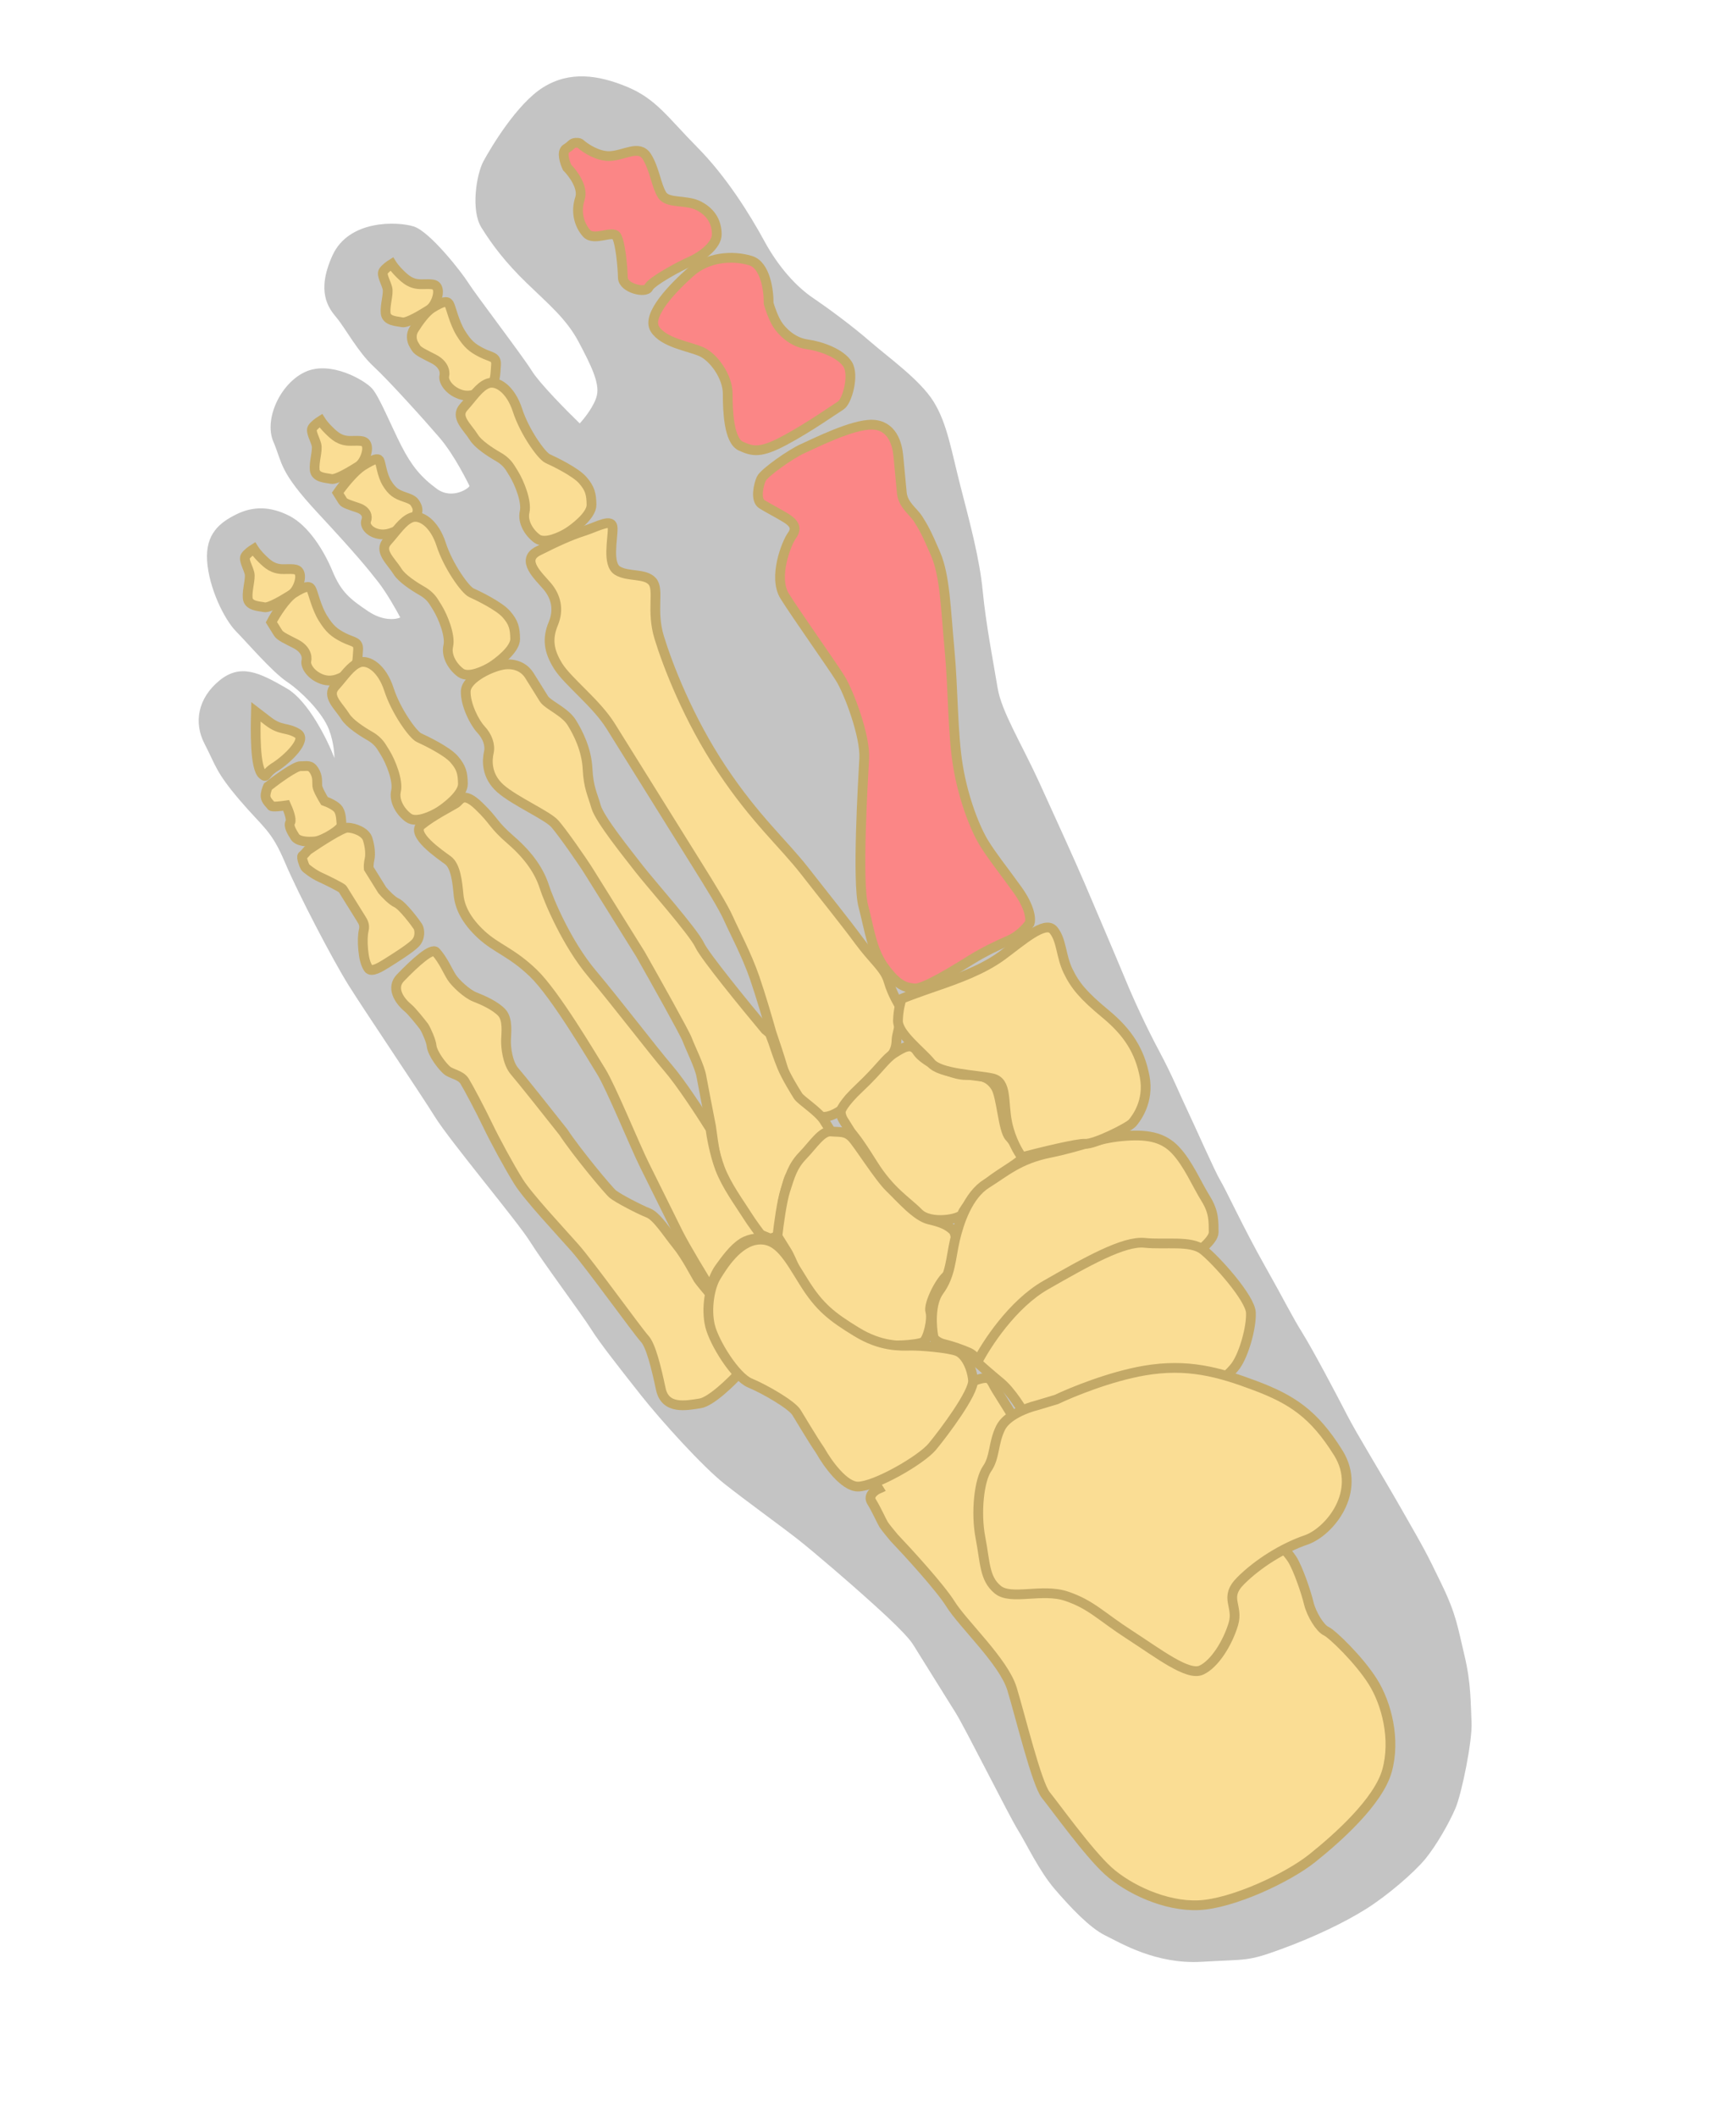<?xml version="1.0" encoding="UTF-8"?> <svg xmlns="http://www.w3.org/2000/svg" width="178" height="217" viewBox="0 0 178 217" fill="none"> <path d="M29.395 70.564C31.61 71.842 33.582 75.857 34.291 77.705C34.292 77.114 34.146 75.624 33.557 74.396C32.821 72.86 30.949 70.924 29.416 69.886C27.882 68.848 25.413 65.955 24.198 64.718C22.983 63.481 21.412 60.25 21.235 57.479C21.059 54.708 22.555 53.553 24.25 52.718C25.945 51.883 27.72 51.884 29.672 52.883C31.625 53.882 33.217 56.435 34.092 58.549C34.967 60.663 35.883 61.421 37.775 62.679C39.289 63.685 40.585 63.512 41.044 63.3C40.633 62.522 39.599 60.699 38.755 59.63C37.7 58.293 36.645 56.957 32.603 52.607C28.561 48.257 29 47.54 28.025 45.267C27.051 42.993 28.729 39.287 31.322 38.114C33.914 36.94 37.401 38.977 38.157 39.835C38.914 40.693 40.127 43.704 41.161 45.719C42.196 47.733 43.151 48.91 44.785 50.108C46.418 51.305 48.234 49.952 48.134 49.792C48.035 49.633 46.662 46.721 45.049 44.846C43.437 42.97 39.853 38.999 38.279 37.543C36.706 36.086 35.373 33.593 34.517 32.575C33.661 31.558 32.407 29.902 34.085 26.196C35.763 22.49 40.766 22.695 42.42 23.215C44.074 23.735 47.339 27.904 48.036 29.021C48.732 30.138 53.55 36.442 54.545 38.038C55.341 39.314 58.142 42.148 59.443 43.405C59.929 42.881 60.96 41.573 61.2 40.536C61.501 39.241 60.566 37.386 59.332 35.053C58.099 32.719 56.266 31.202 54.036 29.047C51.805 26.892 50.452 25.077 49.357 23.321C48.263 21.566 48.844 17.879 49.563 16.544C50.282 15.209 52.978 10.647 55.691 8.955C58.404 7.264 61.314 7.665 64.302 8.904C67.291 10.143 68.485 12.058 71.472 15.071C74.459 18.084 76.847 21.914 78.379 24.726C79.912 27.539 81.783 29.474 83.317 30.512C84.851 31.55 87.301 33.347 89.233 35.023C91.165 36.7 94.332 38.936 95.725 41.17C97.118 43.404 97.554 46.235 98.487 49.864C99.42 53.492 100.453 57.281 100.768 60.63C101.084 63.98 101.897 68.127 102.293 70.539C102.689 72.951 104.779 76.302 106.589 80.271C108.399 84.24 110.209 88.209 111.183 90.482C112.158 92.755 114.544 98.359 115.419 100.473C116.294 102.587 117.567 105.339 118.9 107.832C120.233 110.325 121.008 112.28 121.744 113.815C122.48 115.351 124.628 120.217 125.126 121.015C125.623 121.813 127.533 125.941 129.662 129.711C131.791 133.48 132.427 134.857 133.522 136.612C134.616 138.367 137.083 143.034 138.118 145.049C139.152 147.063 141.342 150.574 143.769 154.822C146.197 159.07 146.197 159.07 147.768 162.301C149.34 165.532 149.458 166.788 150.153 169.679C150.847 172.57 150.786 174.604 150.883 176.537C150.981 178.471 149.879 183.812 149.26 185.306C148.64 186.801 147.262 189.211 146.125 190.586C144.987 191.96 142.254 194.329 140.02 195.722C137.786 197.116 134.714 198.588 131.284 199.84C127.854 201.092 127.915 200.833 123.21 201.107C118.505 201.382 114.919 199.185 113.325 198.406C111.732 197.627 109.76 195.532 108.147 193.657C106.535 191.781 105.262 189.029 104.366 187.593C103.471 186.157 98.995 177.202 98 175.606L93.621 168.585C92.825 167.308 89.42 164.335 88.404 163.417C87.388 162.499 83.525 159.146 81.792 157.789C80.059 156.431 76.433 153.816 74.243 152.08C72.052 150.343 67.811 145.674 65.7 143.001L65.7 143.001C63.59 140.328 61.48 137.654 60.584 136.218C59.689 134.782 55.628 129.336 54.334 127.262C53.041 125.187 46.191 117.047 44.599 114.494C43.007 111.941 37.315 103.523 35.723 100.97C34.131 98.417 30.629 91.735 29.217 88.405C27.805 85.074 27.028 84.894 24.559 82.001C22.09 79.108 22.111 78.43 20.977 76.257C19.843 74.083 20.284 71.591 22.479 69.779C24.673 67.968 26.626 68.966 29.395 70.564Z" fill="#C4C4C4"></path> <path d="M26.877 57.286C26.431 56.855 26.121 56.428 26.021 56.268C25.808 56.401 25.339 56.738 25.163 57.025C24.944 57.383 25.441 58.181 25.58 58.759C25.719 59.338 25.319 60.474 25.398 61.311C25.477 62.148 26.573 62.129 27.091 62.249C27.61 62.37 29.205 61.374 29.844 60.976C30.482 60.578 30.882 59.443 30.743 58.864C30.604 58.286 30.185 58.326 29.089 58.344C27.992 58.363 27.435 57.824 26.877 57.286Z" fill="#FADD94" stroke="#C3A967"></path> <path d="M30.162 60.777C29.269 61.335 28.233 63.015 27.827 63.785L28.324 64.583L28.523 64.902C28.723 65.221 29.34 65.501 30.316 66C31.293 66.499 31.531 67.237 31.411 67.755C31.291 68.274 31.888 69.231 33.024 69.631C34.16 70.031 35.117 69.434 35.915 68.936C36.713 68.439 36.634 67.601 36.715 66.665C36.795 65.728 36.217 65.867 35.241 65.367C34.264 64.868 33.806 64.489 33.11 63.372C32.413 62.255 32.096 60.68 31.897 60.361C31.698 60.041 31.279 60.081 30.162 60.777Z" fill="#FADD94" stroke="#C3A967"></path> <path d="M35.412 73.461C35.837 74.142 37.016 74.93 37.931 75.454C38.413 75.73 38.834 76.105 39.128 76.576L39.475 77.133C40.072 78.09 40.847 80.044 40.607 81.081C40.367 82.117 41.063 83.234 41.88 83.833C42.697 84.432 44.392 83.596 45.03 83.198C45.668 82.8 47.484 81.447 47.465 80.35C47.446 79.254 47.307 78.676 46.55 77.818C45.794 76.96 43.582 75.901 42.965 75.621C42.347 75.342 40.595 72.888 39.88 70.675C39.164 68.461 37.73 67.583 36.833 67.921C35.935 68.258 35.276 69.334 34.358 70.35C33.441 71.366 34.715 72.344 35.412 73.461Z" fill="#FADD94" stroke="#C3A967"></path> <path d="M41.02 28.077C40.574 27.646 40.263 27.219 40.164 27.06C39.951 27.192 39.481 27.529 39.306 27.816C39.086 28.175 39.584 28.973 39.723 29.551C39.862 30.129 39.462 31.265 39.541 32.102C39.619 32.94 40.716 32.921 41.234 33.041C41.752 33.161 43.348 32.166 43.986 31.768C44.624 31.37 45.024 30.234 44.885 29.656C44.746 29.078 44.328 29.117 43.231 29.136C42.135 29.155 41.577 28.616 41.02 28.077Z" fill="#FADD94" stroke="#C3A967"></path> <path d="M44.306 31.569C43.662 31.971 42.944 32.956 42.441 33.763C42.133 34.257 42.16 34.88 42.468 35.374L42.667 35.694C42.866 36.013 43.484 36.292 44.46 36.792C45.436 37.291 45.675 38.029 45.554 38.547C45.434 39.065 46.031 40.023 47.167 40.422C48.303 40.822 49.261 40.225 50.058 39.728C50.856 39.23 50.777 38.393 50.858 37.456C50.939 36.519 50.361 36.658 49.384 36.159C48.408 35.66 47.95 35.28 47.253 34.163C46.557 33.046 46.239 31.471 46.041 31.152C45.842 30.833 45.423 30.872 44.306 31.569Z" fill="#FADD94" stroke="#C3A967"></path> <path d="M48.598 44.849C49.023 45.531 50.202 46.318 51.117 46.843C51.599 47.119 52.02 47.494 52.314 47.965L52.661 48.521C53.258 49.479 54.033 51.433 53.793 52.469C53.553 53.506 54.249 54.623 55.066 55.221C55.883 55.82 57.578 54.985 58.216 54.587C58.854 54.189 60.67 52.835 60.651 51.739C60.632 50.642 60.493 50.064 59.736 49.206C58.98 48.348 56.768 47.289 56.151 47.01C55.533 46.73 53.781 44.276 53.066 42.063C52.35 39.85 50.916 38.971 50.019 39.309C49.121 39.647 48.463 40.723 47.545 41.738C46.627 42.754 47.901 43.732 48.598 44.849Z" fill="#FADD94" stroke="#C3A967"></path> <path d="M33.747 44.136C33.301 43.705 32.991 43.279 32.891 43.119C32.678 43.252 32.209 43.589 32.033 43.876C31.814 44.234 32.311 45.032 32.45 45.61C32.589 46.188 32.189 47.324 32.268 48.162C32.347 48.999 33.443 48.98 33.962 49.1C34.48 49.22 36.075 48.225 36.714 47.827C37.352 47.429 37.752 46.293 37.613 45.715C37.474 45.137 37.055 45.176 35.959 45.195C34.862 45.214 34.305 44.675 33.747 44.136Z" fill="#FADD94" stroke="#C3A967"></path> <path d="M37.202 47.745C36.288 48.315 35.104 49.833 34.626 50.521L35.002 51.123L35.152 51.364C35.302 51.605 35.854 51.763 36.719 52.06C37.584 52.357 37.721 52.94 37.545 53.385C37.369 53.829 37.819 54.551 38.848 54.747C39.876 54.942 40.855 54.331 41.671 53.822C42.487 53.313 43.067 52.564 42.703 51.841C42.451 51.341 42.327 51.239 41.462 50.942C40.597 50.645 40.209 50.386 39.683 49.542C39.157 48.7 39.046 47.431 38.896 47.19C38.745 46.949 38.344 47.032 37.202 47.745Z" fill="#FADD94" stroke="#C3A967"></path> <path d="M40.769 58.596C41.194 59.277 42.373 60.065 43.289 60.589C43.77 60.865 44.191 61.24 44.485 61.711L44.832 62.267C45.429 63.225 46.204 65.179 45.964 66.216C45.724 67.252 46.42 68.369 47.237 68.968C48.054 69.567 49.749 68.731 50.387 68.333C51.026 67.935 52.841 66.581 52.822 65.485C52.803 64.389 52.664 63.81 51.908 62.953C51.151 62.095 48.94 61.036 48.322 60.756C47.704 60.476 45.953 58.023 45.237 55.809C44.522 53.596 43.088 52.717 42.19 53.055C41.293 53.393 40.634 54.469 39.716 55.485C38.798 56.5 40.073 57.478 40.769 58.596Z" fill="#FADD94" stroke="#C3A967"></path> <path d="M77.385 100.255C78.037 102.153 78.796 104.768 79.094 105.838C79.366 106.629 79.984 108.474 80.286 109.527C80.664 110.843 81.918 112.499 82.117 112.818C82.316 113.137 82.734 113.098 83.591 114.115C84.275 114.929 85.657 114.23 86.262 113.779L87.081 112.604C88.138 111.575 90.437 109.314 91.171 108.502C92.089 107.486 91.851 106.748 91.971 106.23C92.091 105.712 92.572 103.639 92.373 103.32C92.174 103.001 91.477 101.884 91.1 100.568C90.722 99.252 89.547 98.433 88.094 96.458C86.641 94.483 84.729 92.129 82.52 89.296C80.31 86.463 77.462 84.029 74.019 78.862C70.575 73.696 68.448 68.152 67.594 65.36C66.739 62.569 67.638 60.457 66.882 59.599C66.125 58.741 64.391 59.158 63.315 58.499C62.239 57.84 62.84 55.249 62.821 54.153C62.802 53.056 61.366 53.952 59.89 54.429C58.415 54.906 57.039 55.542 55.184 56.477C53.329 57.412 55.261 59.089 56.117 60.106C56.973 61.124 57.351 62.44 56.731 63.934C56.112 65.428 56.23 66.684 57.225 68.28C58.22 69.876 61.128 72.052 62.621 74.445L66.8 81.147L69.288 85.137L71.477 88.647C72.77 90.722 74.163 92.956 74.701 94.172C75.237 95.389 76.57 97.882 77.385 100.255Z" fill="#FADD94" stroke="#C3A967"></path> <path d="M71.747 96.9C72.257 98.001 76.445 103.131 78.476 105.558L78.934 105.938L79.272 106.835C79.431 107.327 79.837 108.522 80.187 109.368C80.624 110.424 81.52 111.861 81.818 112.339C82.117 112.818 83.91 113.916 84.507 114.874L85.203 115.991C84.937 116.157 84.19 116.711 83.328 117.603C82.25 118.719 81.212 120.252 80.992 120.611C80.773 120.97 80.412 122.524 80.292 123.042L80.292 123.042C80.172 123.56 80.05 125.853 80.09 126.271C80.121 126.606 79.358 126.875 78.973 126.968L77.478 126.348L76.384 124.593L74.294 121.242C73.896 120.604 73.479 118.869 73.34 118.291C73.229 117.828 73.003 116.211 72.904 115.46C72.633 114.078 72.056 111.113 71.913 110.316C71.735 109.319 70.8 107.464 70.462 106.567C70.191 105.849 67.152 100.43 65.667 97.811L60.393 89.354C59.696 88.237 57.646 85.304 56.889 84.446C56.133 83.588 52.785 82.13 51.312 80.833C49.838 79.535 49.939 77.921 50.119 77.144C50.3 76.366 49.962 75.469 49.305 74.771C48.648 74.072 47.712 72.217 47.754 70.862C47.795 69.507 50.547 68.234 51.803 68.115C53.059 67.997 53.876 68.596 54.274 69.234L55.766 71.628C56.164 72.266 57.918 72.945 58.614 74.062C59.311 75.18 60.147 76.875 60.244 78.808C60.342 80.742 60.74 81.38 61.117 82.696C61.495 84.012 64.362 87.544 65.516 89.04C66.671 90.536 71.111 95.524 71.747 96.9Z" fill="#FADD94" stroke="#C3A967"></path> <path d="M69.544 126.42C70.292 127.904 72.072 130.828 72.868 132.105C72.968 131.673 73.288 130.646 73.767 129.993C74.366 129.176 75.184 128.001 76.141 127.404C76.907 126.926 77.896 126.9 78.295 126.947C77.943 126.502 77.1 125.387 76.543 124.494C75.847 123.377 74.493 121.561 73.817 119.767C73.276 118.331 72.943 116.47 72.844 115.719C71.949 114.283 69.835 111.035 68.545 109.535C66.932 107.66 63.269 102.852 60.701 99.799C58.133 96.747 56.283 92.359 55.806 90.884C55.33 89.408 54.334 87.812 52.403 86.136C50.471 84.46 50.79 84.261 49.117 82.644C47.444 81.028 47.204 82.064 46.725 82.363C46.247 82.661 44.392 83.596 43.215 84.552C42.038 85.507 45.105 87.584 45.922 88.183C46.739 88.781 46.896 90.456 47.015 91.712L47.015 91.712C47.133 92.968 47.77 94.344 49.343 95.801C50.916 97.258 52.471 97.618 54.701 99.773C56.931 101.928 60.653 108.251 61.648 109.847C62.643 111.443 65.168 117.625 66.103 119.48C67.038 121.334 68.609 124.565 69.544 126.42Z" fill="#FADD94" stroke="#C3A967"></path> <path d="M66.328 16.063C65.532 14.786 64.036 15.941 62.521 15.999C61.309 16.046 60.023 15.193 59.532 14.76C59.499 14.707 59.349 14.608 59.014 14.64C58.595 14.68 58.695 14.839 58.056 15.237C57.546 15.556 57.909 16.659 58.154 17.171C58.745 17.763 59.835 19.226 59.467 20.341C59.007 21.736 59.384 23.052 60.141 23.91C60.897 24.768 62.812 23.574 63.21 24.212C63.608 24.851 63.845 27.363 63.864 28.459C63.883 29.555 66.214 30.096 66.494 29.478C66.774 28.861 69.586 27.329 70.802 26.792C72.019 26.255 73.515 25.1 73.496 24.004C73.478 22.907 73.04 21.85 71.705 21.131C70.371 20.412 68.476 20.929 67.879 19.971C67.282 19.014 67.124 17.339 66.328 16.063Z" fill="#FB8686" stroke="#C3A967"></path> <path d="M76.962 26.718C78.492 27.182 78.832 29.836 78.811 31.105C78.937 31.544 79.288 32.581 79.686 33.219C80.184 34.017 81.299 35.095 82.754 35.296C84.209 35.496 86.221 36.236 86.918 37.353C87.615 38.47 86.854 41.16 86.216 41.559C85.578 41.956 82.965 43.808 80.471 45.141C77.978 46.474 77.201 46.294 75.966 45.734C74.73 45.175 74.614 42.145 74.616 40.37C74.618 38.596 73.164 36.621 71.929 36.062C70.694 35.503 68.043 35.161 67.147 33.725C66.252 32.289 69.105 29.401 70.821 27.888C72.537 26.375 75.049 26.138 76.962 26.718Z" fill="#FB8686" stroke="#C3A967"></path> <path d="M104.326 91.213C105.647 93.048 105.711 94.264 105.578 94.642C105.305 95.034 104.516 95.925 103.543 96.355C102.326 96.892 100.95 97.528 99.514 98.424C98.078 99.319 94.727 101.409 93.79 101.328C92.853 101.247 92.076 101.067 90.722 99.252C89.369 97.436 89.171 95.343 88.516 92.871C87.861 90.398 88.49 80.033 88.612 77.741C88.733 75.449 87.044 70.962 86.148 69.526C85.252 68.09 81.65 63.023 80.456 61.108C79.261 59.193 80.621 55.686 81.219 54.869C81.818 54.053 81.261 53.514 80.544 53.075C79.826 52.635 78.85 52.136 78.133 51.697C77.416 51.257 77.776 49.703 78.056 49.085C78.336 48.468 81.109 46.517 82.325 45.98C83.541 45.443 87.411 43.474 89.444 43.535C91.477 43.597 91.993 45.492 92.112 46.747L92.467 50.515C92.585 51.771 93.661 52.43 94.158 53.228C94.656 54.026 94.954 54.505 95.929 56.778C96.903 59.051 96.96 62.341 97.354 66.527C97.748 70.714 97.664 75.199 98.239 78.608C98.813 82.017 100.026 85.029 100.922 86.465C101.817 87.901 102.673 88.918 104.326 91.213Z" fill="#FB8686" stroke="#C3A967"></path> <path d="M80.532 122.006C80.164 123.122 79.831 125.62 79.71 126.73L80.705 128.325C81.103 128.964 81.58 130.439 82.774 132.354C83.968 134.269 87.853 136.944 89.347 137.563C90.841 138.183 94.191 137.867 94.669 137.569C95.148 137.27 95.629 135.198 95.39 134.46C95.152 133.722 96.43 131.152 97.228 130.654C98.026 130.157 98.289 126.669 97.731 126.13C97.173 125.591 96.556 125.311 95.26 125.011C93.965 124.711 92.352 122.835 91.237 121.758C90.122 120.68 88.032 117.329 87.375 116.631C86.718 115.932 86.14 116.071 85.203 115.991C84.266 115.91 83.388 117.344 82.31 118.46C81.233 119.575 80.992 120.611 80.532 122.006Z" fill="#FADD94" stroke="#C3A967"></path> <path d="M88.158 111.489C86.482 113.066 86.156 113.846 86.202 114.038C86.215 114.178 86.281 114.521 86.44 114.776L87.137 115.893C87.435 116.372 87.694 116.432 89.486 119.304C91.277 122.176 92.97 123.115 94.185 124.352C95.399 125.589 98.55 124.955 98.67 124.437C98.79 123.918 100.466 121.987 101.484 121.13C102.501 120.274 104.994 118.941 104.795 118.622C104.596 118.303 104.159 117.246 103.502 116.548C102.845 115.849 102.689 112.401 102.092 111.443C101.495 110.486 100.618 110.146 99.103 110.204C97.588 110.262 94.659 108.764 94.062 107.807C93.465 106.85 92.667 107.347 91.71 107.944C90.752 108.541 90.253 109.517 88.158 111.489Z" fill="#FADD94" stroke="#C3A967"></path> <path d="M96.29 132.348C95.332 133.655 95.515 136.081 95.727 137.131C95.826 137.291 96.181 137.646 96.802 137.79C97.58 137.971 98.716 138.37 99.333 138.65C99.827 138.874 100.216 139.355 100.349 139.568L103.101 138.295L106.553 134.591L114.391 130.812L121.589 129.204C122.547 128.607 124.458 127.194 124.443 126.317C124.424 125.22 124.504 124.284 123.609 122.847C122.713 121.411 121.838 119.297 120.524 117.901C119.21 116.504 117.496 116.243 114.984 116.48C112.472 116.716 110.777 117.552 107.627 118.186C104.477 118.821 103.08 120.135 101.165 121.329C99.25 122.523 98.33 125.313 97.91 127.127C97.489 128.94 97.487 130.715 96.29 132.348Z" fill="#FADD94" stroke="#C3A967"></path> <path d="M95.883 101.131C93.985 101.783 92.806 102.237 92.453 102.383C92.34 102.675 92.105 103.531 92.072 104.615C92.031 105.971 94.481 107.767 95.437 108.944C96.392 110.121 100.2 110.185 101.754 110.546C103.309 110.906 102.828 112.979 103.284 115.132C103.649 116.855 104.444 118.176 104.796 118.622C106.637 118.139 110.506 117.189 111.256 117.253C112.192 117.334 115.743 115.563 116.122 115.105C116.501 114.647 117.858 112.914 117.363 110.342C116.867 107.77 115.673 105.855 113.382 103.959C111.092 102.063 110.236 101.046 109.5 99.51C108.764 97.974 108.865 96.36 108.009 95.342C107.153 94.325 104.739 96.495 102.764 97.948C100.789 99.401 98.256 100.316 95.883 101.131Z" fill="#FADD94" stroke="#C3A967"></path> <path d="M107.214 131.741C103.815 133.683 101.115 137.834 100.189 139.667C100.528 139.973 101.48 140.813 102.579 141.723C103.679 142.633 104.842 144.523 105.286 145.354L108.395 146.075L114.895 145.124L124.167 142.223C124.752 141.859 126.086 140.894 126.741 139.954C127.559 138.778 128.32 136.088 128.261 134.573C128.203 133.058 124.619 129.088 123.344 128.109C122.069 127.131 119.497 127.627 117.365 127.406C115.232 127.184 111.462 129.313 107.214 131.741Z" fill="#FADD94" stroke="#C3A967"></path> <path d="M97.453 164.423C96.418 162.763 93.159 159.196 91.659 157.619C91.374 157.28 90.763 156.538 90.604 156.283C90.405 155.964 89.868 154.747 89.371 153.949C88.973 153.311 89.684 152.793 90.09 152.614L89.493 151.657L92.027 148.968L94.022 146.838L96.996 143.432C97.568 142.928 99.007 141.823 100.188 141.442C101.663 140.965 101.543 141.483 102.14 142.441L103.732 144.994L105.542 148.962L110.219 156.462L130.331 157.44C130.856 157.925 132.024 159.088 132.501 159.854C133.098 160.811 133.913 163.184 134.191 164.341C134.469 165.497 135.365 166.933 135.982 167.213C136.6 167.493 139.388 170.187 140.781 172.421C142.174 174.655 143.107 178.284 142.227 181.492C141.347 184.701 137.057 188.484 134.543 190.494C132.03 192.505 126.366 195.151 122.917 195.306C119.468 195.462 115.663 193.625 113.631 191.789C111.6 189.953 108.196 185.205 107.24 184.028C106.285 182.851 104.618 175.912 103.763 173.12C102.909 170.329 98.747 166.497 97.453 164.423Z" fill="#FADD94" stroke="#C3A967"></path> <path d="M102.595 146.368C103.218 145.093 105.301 144.311 106.265 144.079L108.319 143.463C109.854 142.727 113.807 141.105 117.332 140.502C121.738 139.749 124.946 140.63 128.712 142.049C132.478 143.468 134.729 144.946 137.217 148.935C139.705 152.924 136.292 157.047 133.919 157.862C131.546 158.677 128.993 160.269 127.217 162.041C125.441 163.813 127.035 164.592 126.455 166.506C125.875 168.419 124.557 170.57 123.181 171.207C121.805 171.843 118.797 169.508 115.829 167.591C112.861 165.674 111.905 164.497 109.374 163.638C106.844 162.778 103.673 164.09 102.299 162.953C100.924 161.815 101.026 160.2 100.53 157.628C100.034 155.056 100.396 151.728 101.215 150.553C102.033 149.377 101.816 147.962 102.595 146.368Z" fill="#FADD94" stroke="#C3A967"></path> <path d="M44.696 97.59C44.287 97.126 42.602 98.633 41.051 100.245C40.12 101.213 40.825 102.492 41.86 103.348C42.226 103.652 43.088 104.725 43.472 105.224C43.771 105.702 44.208 106.754 44.248 107.178C44.327 108.015 45.382 109.352 45.84 109.731C46.298 110.11 47.235 110.191 47.633 110.829C48.031 111.468 49.264 113.801 50 115.337C50.736 116.872 52.169 119.525 53.164 121.121C54.159 122.717 57.445 126.208 58.958 127.924C60.471 129.64 65.427 136.522 66.085 137.221C66.742 137.919 67.297 140.232 67.754 142.385C68.21 144.539 70.363 144.082 71.779 143.865C72.911 143.69 75.03 141.615 75.948 140.6L75.973 136.374C74.612 134.784 71.831 131.51 71.593 131.127C71.294 130.648 70.359 128.793 69.403 127.616C68.448 126.439 67.353 124.684 66.477 124.344C65.6 124.004 63.353 122.839 62.831 122.407C62.373 122.027 59.134 118.137 57.754 116.042C56.347 114.26 53.382 110.524 52.777 109.838C52.02 108.98 51.862 107.305 51.883 106.628C51.904 105.95 52.105 104.495 51.447 103.797C50.79 103.098 49.555 102.539 48.678 102.199C47.894 101.895 46.686 100.782 46.288 100.143C45.89 99.505 45.453 98.448 44.696 97.59Z" fill="#FADD94" stroke="#C3A967"></path> <path d="M95.596 148.294C94.458 149.669 89.731 152.395 87.957 152.393C86.537 152.391 84.829 149.984 84.153 148.781L84.053 148.621C83.37 147.644 82.063 145.43 81.665 144.792C81.168 143.994 78.399 142.396 76.904 141.777C75.41 141.157 73.221 137.647 72.804 135.912C72.387 134.177 72.768 131.945 73.427 130.869C74.086 129.794 75.623 127.283 77.717 127.086C79.81 126.889 80.844 128.903 82.436 131.457C84.028 134.01 85.303 134.988 87.813 136.525C90.323 138.063 92.257 137.965 93.354 137.946C94.45 137.927 97.26 138.17 98.137 138.509C99.014 138.849 99.65 140.225 99.769 141.481C99.887 142.737 96.733 146.92 95.596 148.294Z" fill="#FADD94" stroke="#C3A967"></path> <path d="M35.639 84.843C35.097 84.826 32.688 86.388 31.55 87.171C31.424 87.324 31.139 87.649 31.012 87.729C30.852 87.828 31.19 88.726 31.29 88.885C31.389 89.045 32.206 89.644 32.823 89.923C33.441 90.203 35.035 90.982 35.135 91.142L36.03 92.578L37.025 94.174C37.224 94.493 37.423 94.812 37.303 95.33C37.183 95.848 37.162 96.526 37.241 97.363C37.32 98.2 37.459 98.779 37.758 99.257C38.056 99.736 39.013 99.139 39.652 98.741C40.29 98.343 42.045 97.248 42.584 96.691C43.123 96.133 43.044 95.296 42.845 94.977C42.646 94.658 41.292 92.842 40.675 92.563C40.181 92.339 39.486 91.605 39.201 91.265L37.808 89.031C37.795 88.892 37.792 88.509 37.889 88.094C38.009 87.576 37.93 86.739 37.691 86.001C37.453 85.263 36.317 84.864 35.639 84.843Z" fill="#FADD94" stroke="#C3A967"></path> <path d="M32.217 78.999C31.819 78.361 31.5 78.56 30.822 78.539C30.28 78.522 28.362 79.925 27.471 80.629C27.378 80.835 27.199 81.33 27.231 81.665C27.27 82.084 27.728 82.463 27.828 82.622C27.907 82.75 28.871 82.637 29.343 82.564C29.555 83.023 29.935 84.012 29.76 84.299C29.54 84.657 29.938 85.296 30.236 85.774C30.535 86.253 31.472 86.334 32.309 86.255C33.146 86.176 35.061 84.982 35.022 84.563C34.982 84.145 35.003 83.467 34.705 82.988C34.466 82.605 33.649 82.243 33.27 82.11C33.038 81.737 32.566 80.909 32.534 80.574C32.495 80.155 32.615 79.637 32.217 78.999Z" fill="#FADD94" stroke="#C3A967"></path> <path d="M28.211 78.616C27.094 79.313 27.392 79.791 26.934 79.412C26.122 78.74 26.189 74.845 26.242 73.02L26.243 72.973L27.518 73.951C28.793 74.929 29.431 74.531 30.507 75.19C31.583 75.849 29.328 77.92 28.211 78.616Z" fill="#FADD94" stroke="#C3A967"></path> </svg> 